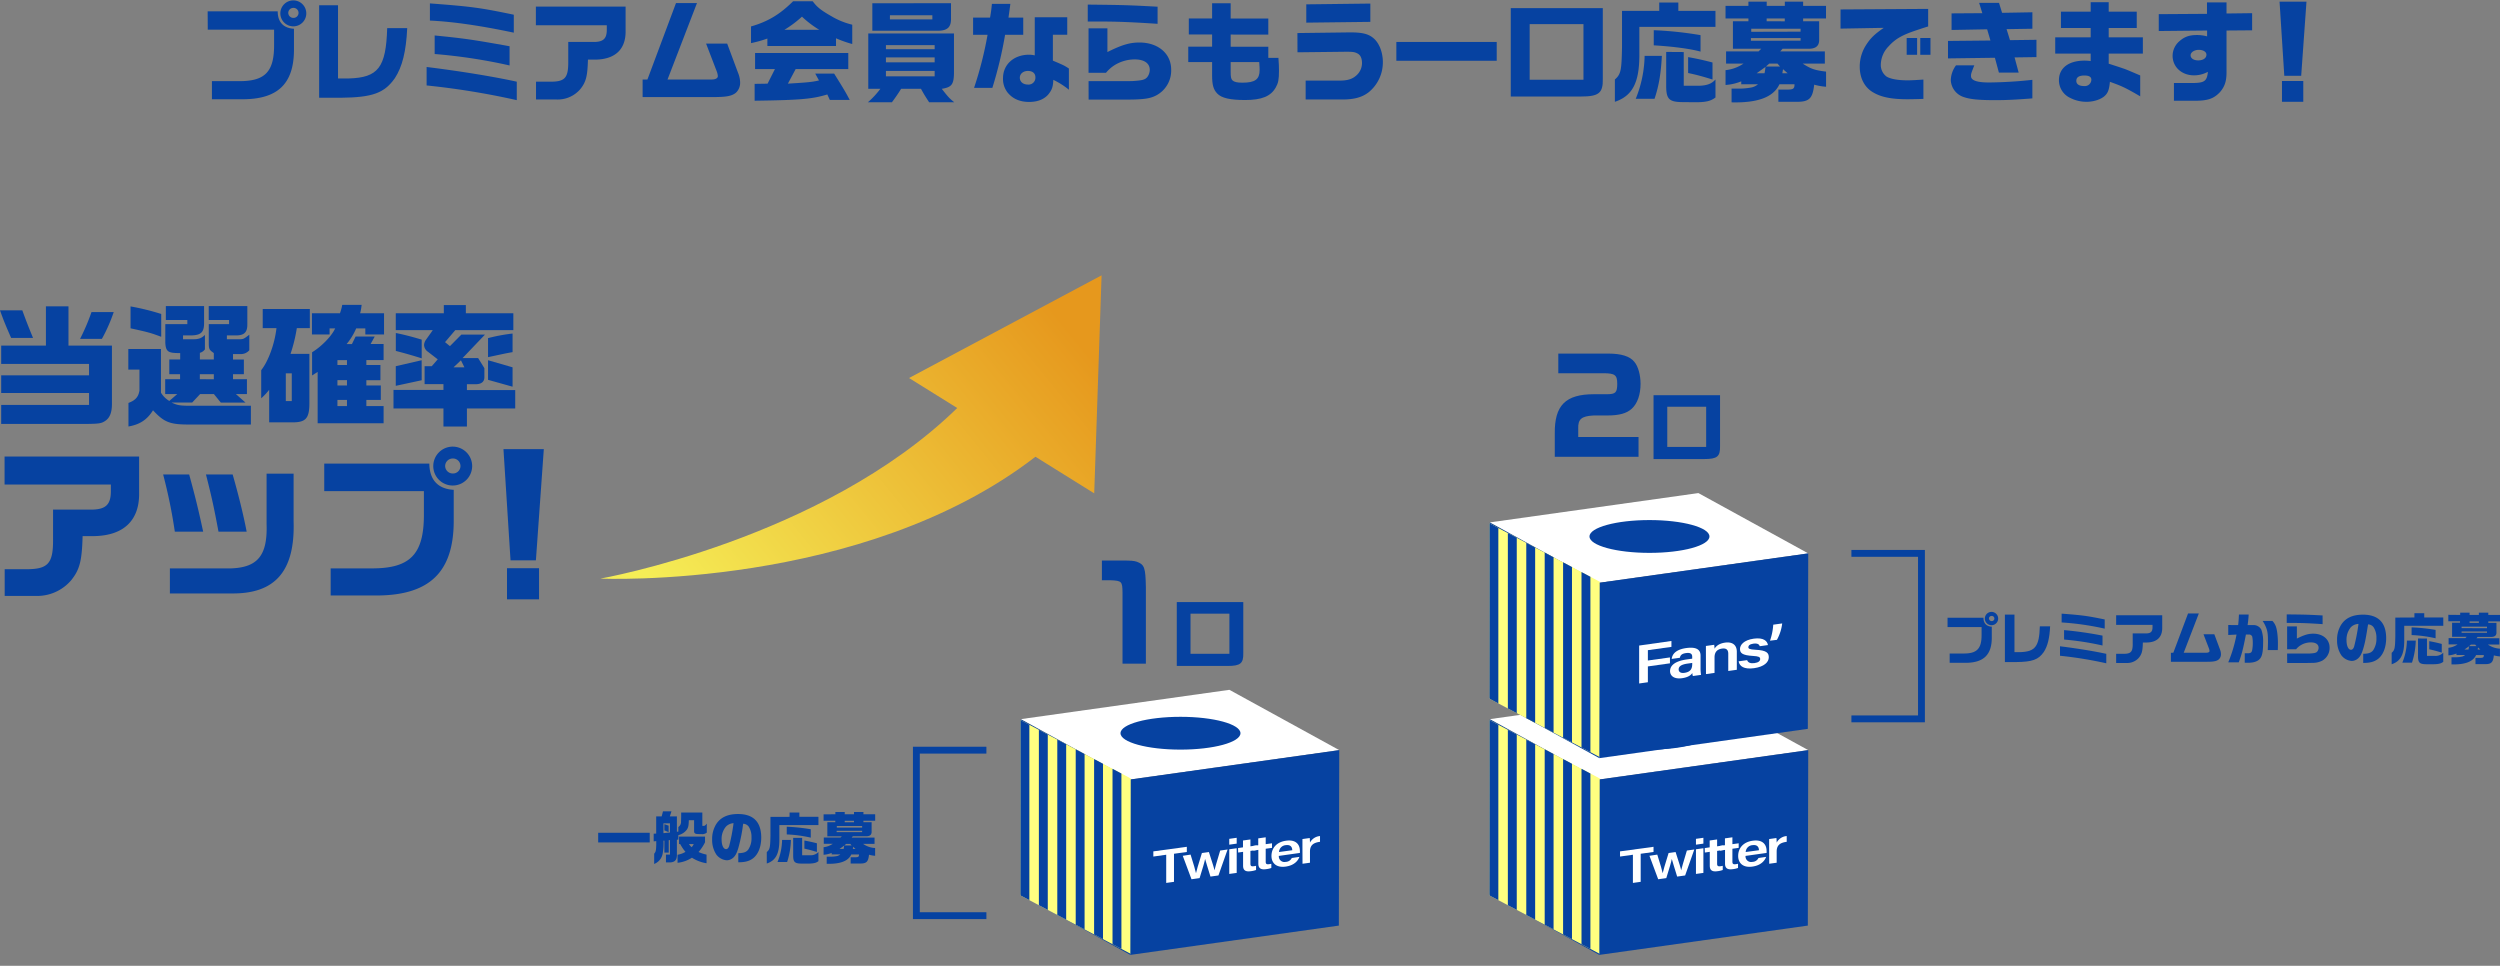 <svg xmlns="http://www.w3.org/2000/svg" xmlns:xlink="http://www.w3.org/1999/xlink" width="1092.79" height="422.17" viewBox="0 0 1092.79 422.17"><rect x="0" y="0" width="1092.79" height="422.17" fill="#808080" stroke="none"/><defs><style>.cls-1,.cls-7{fill:none;}.cls-2{fill:#0642a1;}.cls-3{fill:#fff;}.cls-4{fill:#ffff80;}.cls-5{clip-path:url(#clip-path);}.cls-6{clip-path:url(#clip-path-2);}.cls-7{stroke:#0642a1;stroke-miterlimit:10;stroke-width:3px;}.cls-8{fill:url(#名称未設定グラデーション_7);}.cls-9{clip-path:url(#clip-path-3);}</style><clipPath id="clip-path" transform="translate(-4 -1.44)"><polygon id="SVGID" class="cls-1" points="655.08 316.2 655.18 392.92 703.46 418.49 703.37 341.76 655.08 316.2"/></clipPath><clipPath id="clip-path-2" transform="translate(-4 -1.44)"><polygon id="SVGID-2" data-name="SVGID" class="cls-1" points="450.08 316.2 450.18 392.92 498.46 418.49 498.37 341.76 450.08 316.2"/></clipPath><linearGradient id="名称未設定グラデーション_7" x1="289.51" y1="1179.47" x2="85.71" y2="1233.42" gradientTransform="translate(-273.77 -802.63) rotate(-24.38)" gradientUnits="userSpaceOnUse"><stop offset="0" stop-color="#e6981d"/><stop offset="1" stop-color="#f5ed56"/></linearGradient><clipPath id="clip-path-3" transform="translate(-4 -1.44)"><polygon id="SVGID-3" data-name="SVGID" class="cls-1" points="655.08 230.2 655.18 306.92 703.46 332.49 703.37 255.76 655.08 230.2"/></clipPath></defs><g id="レイヤー_2" data-name="レイヤー 2"><g id="レイヤー_3" data-name="レイヤー 3"><path class="cls-2" d="M94.77,6.38h30.62c0,4.75,2.55,7.39,7.11,7.63v9.37c-.1,14.68-7.06,21.41-22.42,21.45H96.64V36.91h12.1c11.23,0,15.17-4.22,15.07-16.08V14.4h-29Zm43.11.67a5.67,5.67,0,1,1-11.33,0,5.67,5.67,0,0,1,11.33,0Zm-7.88,0a2.23,2.23,0,0,0,2.16,2.21,2.19,2.19,0,1,0,0-4.37A2.22,2.22,0,0,0,130,7.05Z" transform="translate(-4 -1.44)"/><path class="cls-2" d="M151.75,3.74v32h4.65c13-.38,16.32-4.8,16.85-22H182c-.48,10.22-2.16,16.89-5.38,21.84-4.61,6.57-9.79,8.45-23.67,8.59h-9.45V3.74Z" transform="translate(-4 -1.44)"/><path class="cls-2" d="M190.48,30.72c13.68,1.68,29,4.13,39.41,6.43v8.07a335.43,335.43,0,0,0-39.41-6.43Zm38.11-15c-14.83-3.13-26.64-4.81-36.67-5.29V2.93c18.43,1.39,21.89,1.87,36.67,4.94ZM194,16.94c13.49,1.35,16.61,1.83,32.74,4.71v8.4a236.28,236.28,0,0,0-32.74-5Z" transform="translate(-4 -1.44)"/><path class="cls-2" d="M238.24,4.32h39.22V14.88c.14,8-4.42,12.43-13,12.62H261c-.19,7.3-.86,9.8-3.31,12.87a13,13,0,0,1-10.46,4.56h-8.93V37.15h6.09c6.44.05,8-1.58,8-8.3V19.78h11.67c3.74-.15,5.13-1.54,5.18-5.19V12.48h-31Z" transform="translate(-4 -1.44)"/><path class="cls-2" d="M287,36.19,299.49,2.78h9.17L295.79,36.19h19.35c1.63,0,2.64-.57,2.64-1.49a7.27,7.27,0,0,0-.53-2.2l-4.61-12h9.22l4.75,12.77a11.44,11.44,0,0,1,.91,4.13A5.91,5.91,0,0,1,325.65,42c-1.82,1.44-4.18,1.87-9.84,1.87H284.9V36.19Z" transform="translate(-4 -1.44)"/><path class="cls-2" d="M359.25,2c2,2.69,3.74,4,8.35,6.63a32.15,32.15,0,0,0,8.93,3.6v8.45a52.37,52.37,0,0,1-7.1-2.5v3.36h-30V18.29a52.51,52.51,0,0,1-7.15,2V13c7.35-2.11,12.58-5.23,18.39-11Zm-25.39,36.1,5.66-.09,3.22-6.39h-8.69v-7H374.8v7h-23L348.4,38c8.69-.53,10.32-.67,13.59-1.39l-1.64-3h8.26c4,6.38,5.09,8.21,6.82,11.52h-8.69l-1.11-2.4c-6.62,2-11.66,2.45-31.77,2.74Zm28.27-23.62a44.57,44.57,0,0,1-7.58-5.76,48.78,48.78,0,0,1-7.69,5.76Z" transform="translate(-4 -1.44)"/><path class="cls-2" d="M421,16.08V32.74c0,5.56-.87,6.81-5.33,7.53,2.88,3.7,3.31,4.13,5.43,5.86H410.13c-1.92-2.93-2.5-3.94-3.55-5.86h-8.69c-1.35,2.16-1.92,3-4,5.86H383.39a37.55,37.55,0,0,0,5.43-5.86h-5.28V16.08Zm-1.3-13.25V9.31c.1,3.84-1.34,5.38-5.23,5.57H385.31v-12Zm-7.15,20.11V21.17H391.26v1.77Zm0,5.76V26.54H391.26V28.7Zm0,6.1V32.45H391.26V34.8Zm-1-24.87V8.11H393V9.93Z" transform="translate(-4 -1.44)"/><path class="cls-2" d="M436.77,9.12c.43-2.45.57-3.55.81-6h8.07c-.53,4-.58,4.27-.82,6h6.44v7.53h-7.93a177.28,177.28,0,0,1-5.56,23.19h-8a160.63,160.63,0,0,0,5.9-23.19h-6.33V9.12ZM456.31,9h14.2v7.63h-6.28V27.94c4.85,2.06,5.09,2.2,7,3.45v9.27a33.56,33.56,0,0,0-6.81-4.32c-.1,2.59-.44,3.93-1.54,5.52C461.11,44.54,458,46,453.86,46s-7.3-1.44-9.51-4.22a9.68,9.68,0,0,1-1.92-6.14c0-6,4.71-10.28,11.38-10.28a10.78,10.78,0,0,1,2.5.29Zm-6.53,26.4c0,1.78,1.44,3,3.5,3a3,3,0,0,0,3.31-3.17c0-1.73-1.2-2.78-3.26-2.78S449.78,33.7,449.78,35.42Z" transform="translate(-4 -1.44)"/><path class="cls-2" d="M510,11.85c-11.62-.76-17.81-1-25.3-1h-5.23V3.45c16.75.19,17.81.24,30.53.92ZM479.83,36.91h10.65c8.45,0,8.45,0,10-.14,3.08-.24,4.18-.63,5-1.63a5.3,5.3,0,0,0,1.1-3.17c0-2.88-2.45-4.56-6.58-4.56a16.81,16.81,0,0,0-9,2.64,15.59,15.59,0,0,0-3.55,3.21h-7.63V13.82h8.25V24.19c6.34-3.17,9.79-4.17,14-4.17,8.16,0,13.87,4.84,13.87,11.85a12.29,12.29,0,0,1-6.38,11.19c-2.11,1.15-4.27,1.63-8.4,1.82-2,.1-3.55.1-10.61.1h-10.7Z" transform="translate(-4 -1.44)"/><path class="cls-2" d="M523.41,21.84h10.42V16.51H523.65v-7h10.18V2.88h8.11V9.55H558.4v7H541.94v5.33H558.4v4.85h4.42c.19,2.64.24,3.89.24,5.61,0,3.8-.29,5.38-1.39,7.3-2.16,3.89-6.15,5.52-13.4,5.52-6.57,0-10.32-.86-12.19-2.83-1.68-1.73-2.25-3.79-2.25-8V28.56H523.41Zm18.53,6.72v3.89c0,2.73.14,3.45.81,4.13s2,1,4.32,1c5.57,0,7.54-1.44,7.54-5.61,0-.63-.05-1.78-.19-3.41Z" transform="translate(-4 -1.44)"/><path class="cls-2" d="M571.12,15.89l22.56-.29h.63c5,0,7.68.62,9.84,2.35,2.64,2.07,4.32,6.24,4.32,10.66a16.84,16.84,0,0,1-6.2,13.15c-2.87,2.21-6.33,3.17-11.47,3.17H574.72V36.67h14.83c3.37,0,5.43-.62,7.11-2.06A7.19,7.19,0,0,0,599.35,29c0-2-.63-3.45-1.87-4.13s-2.07-.81-4.85-.81h-.48l-21,.24ZM603,3v8l-28,.34v-8Z" transform="translate(-4 -1.44)"/><path class="cls-2" d="M614.37,19.78h43.87V28H614.37Z" transform="translate(-4 -1.44)"/><path class="cls-2" d="M664.38,5h40.23V35.86c.14,6.28-1.73,7.77-9.6,7.77H664.38Zm8.26,7V36.29h23.52V12Z" transform="translate(-4 -1.44)"/><path class="cls-2" d="M729.28,6.19V2.54h8.35V6.19h16.23v7H720.59V25.73c-.05,12-3.12,17.66-10.7,20.21V36.19c2.59-2.3,2.93-3.74,3.12-14.11V6.19Zm1.15,19.68c-.43,7.87-1.29,13-3.21,18.77H719a52.11,52.11,0,0,0,3.89-18.77ZM747.33,24c-4.27-1.2-12.05-2.25-20.45-2.74V14.64a159.45,159.45,0,0,1,20.45,2.16Zm-7.34.19V38.93h6.81c3.41-.14,5.38-.87,7.06-2.74v7.87c-2,1.49-3.89,2-8,2.07l-6-.05c-6.34,0-7.58-1.25-7.54-7.39V24.14Zm12.57,12c-4.22-1.29-6.67-2-10.65-2.83V26.4c4.46.81,6.72,1.34,10.65,2.35Z" transform="translate(-4 -1.44)"/><path class="cls-2" d="M768.26,4V2.16h8V4h7.92V2.16h8V4h10V9.5h-10v1.25h7v8.4c-.09,2.55-1.72,3.7-5,3.6h-11l-1,1.15h19.49v5.33h-9.7c3.56,2.31,5.33,2.93,10.23,3.51v6.62a26,26,0,0,1-5.19-.91c-.67,6-2.11,7.49-7.53,7.49h-8.12V40.61H785c2.88,0,3.41-.34,3.41-2.35h-6.58c-2.59,5.61-9.36,8.2-20.93,7.92v-6l2.69,0a29.75,29.75,0,0,0,6.1-.53,6.59,6.59,0,0,0,2.78-1.39h-7.34V37a22.05,22.05,0,0,1-6.87,1.58V32.11a17.12,17.12,0,0,0,7.87-2.88h-7.63V23.9h14.21l1.15-1.15H761.49v-12h6.77V9.5h-10V4Zm22.8,15.22V18.09h-21.7v1.16Zm0-3.94V14H769.5v1.34ZM775.31,33.46c.24-1.25.24-1.44.44-2.79l-3.89,2.79Zm6.77-2.93-1.1-1.3h-3.6l-1.49,1.3Zm2.07-19.78V9.5h-7.92v1.25Zm1.24,22.71-2-1.78-.15.86-.14.92Z" transform="translate(-4 -1.44)"/><path class="cls-2" d="M808.53,5.57l38.3-.24V13c-1.43.43-2.73.86-4,1.29-7.15,2.31-10.22,4-13.29,7.4a11.79,11.79,0,0,0-3.41,8,6.27,6.27,0,0,0,2.54,5.24c1.78,1.05,5,1.63,9.27,1.63,1.44,0,4-.15,6.81-.34v8.45c-2.88.1-5.42.15-7,.15-6.76,0-11.28-.87-14.78-2.89-3.89-2.16-6.05-6.28-6.05-11.37a17.4,17.4,0,0,1,2.88-9.6c1.87-2.88,3.6-4.56,7.63-7.35l-18.91.34Zm28.9,12.48H842v7.34h-4.56Zm10.41,0v7.34h-4.46V18.05Z" transform="translate(-4 -1.44)"/><path class="cls-2" d="M874.05,19.15l-1.44-4.9-15.55.29V7.29L870.5,7.2l-1.39-4.51h8.69l1.34,4.36,13.25-.24V14l-11.28.19,1.48,4.8,11.58-.15V26.4l-9.56.14,1.78,6.63h-8.64L876,26.69l-20.5.28V19.34ZM867,30c-1.4,3.55-1.44,3.7-1.44,4.7,0,1.88,2.54,2.79,7.82,2.79a187.25,187.25,0,0,0,19-1.15v8.11c-7.54.58-11.37.77-16.41.77-7.06,0-10.9-.39-13.73-1.4a8.16,8.16,0,0,1-5.52-7.34A11.45,11.45,0,0,1,859,30Z" transform="translate(-4 -1.44)"/><path class="cls-2" d="M902.37,17.76h15.5V13.68h-13V6.53h13V2.4h7.88V6.53H938v7.15H925.75v4.08h14.93v7.1H925.75v4.42c4.94,1.58,5.85,1.92,7,2.3,1.39.53,1.92.77,6.77,2.84v9.12c-6.72-3.89-7.92-4.42-13.25-6.34-.29,3.17-.77,4.66-2,5.91-1.59,1.68-4.9,2.83-8.21,2.83a15.69,15.69,0,0,1-7.3-1.78A8.48,8.48,0,0,1,904,36.48c0-5.33,4.23-8.54,11.24-8.54a20.91,20.91,0,0,1,2.63.19V24.86h-15.5Zm9.22,19c0,1.49,1.2,2.3,3.5,2.3a2.83,2.83,0,0,0,3.07-2.78c0-1.25-1-1.83-3.07-1.83C912.74,34.46,911.59,35.23,911.59,36.77Z" transform="translate(-4 -1.44)"/><path class="cls-2" d="M947.63,7.63l21.08-.14v-5h8.54V7.34l11.19-.14v7.49l-11.19.09V33c0,3.84-.72,6.24-2.88,8.73-2.88,3-5.47,3.8-11.66,3.75h-8.45V37.73H962c5.61,0,6.72-.77,7.1-4.9A12.47,12.47,0,0,1,963,34.37c-5.33,0-9.32-3.65-9.32-8.55a8.47,8.47,0,0,1,3.22-6.57c2.06-1.78,4.18-2.5,7.49-2.5a17.57,17.57,0,0,1,4.37.58V14.78L947.63,15Zm13.92,18c0,1.3,1.35,2.21,3.32,2.21,2.16,0,3.6-1,3.6-2.5,0-1.24-1.39-2.11-3.36-2.11S961.55,24.34,961.55,25.58Z" transform="translate(-4 -1.44)"/><path class="cls-2" d="M1012.2,2.16l-2.31,32.4h-7.39l-2.07-32.4Zm-1.4,34.7v9.08h-9.31V36.86Z" transform="translate(-4 -1.44)"/><path class="cls-2" d="M855.3,271.45H871c0,2.44,1.3,3.79,3.64,3.92v4.8c0,7.54-3.62,11-11.51,11h-6.9v-4.07h6.21c5.77,0,7.79-2.17,7.74-8.25v-3.31H855.3Zm22.13.34a2.91,2.91,0,1,1-2.86-2.88A2.91,2.91,0,0,1,877.43,271.79Zm-4,0a1.15,1.15,0,0,0,1.11,1.14,1.13,1.13,0,1,0,0-2.25A1.14,1.14,0,0,0,873.39,271.79Z" transform="translate(-4 -1.44)"/><path class="cls-2" d="M884.56,270.09V286.5H887c6.65-.19,8.38-2.46,8.65-11.28h4.49c-.25,5.25-1.11,8.67-2.76,11.21-2.37,3.38-5,4.34-12.15,4.41h-4.86V270.09Z" transform="translate(-4 -1.44)"/><path class="cls-2" d="M904.46,283.94c7,.86,14.85,2.12,20.23,3.3v4.14a173.15,173.15,0,0,0-20.23-3.3ZM924,276.23a120,120,0,0,0-18.83-2.71v-3.85c9.47.72,11.24,1,18.83,2.54Zm-17.77.64a165,165,0,0,1,16.81,2.41v4.32A121.51,121.51,0,0,0,906.25,281Z" transform="translate(-4 -1.44)"/><path class="cls-2" d="M929,270.39h20.14v5.42c.07,4.09-2.27,6.38-6.68,6.48h-1.78c-.1,3.75-.44,5-1.7,6.61a6.71,6.71,0,0,1-5.37,2.34H929v-4h3.13c3.3,0,4.11-.81,4.11-4.26v-4.66h6c1.92-.07,2.64-.78,2.66-2.66v-1.08H929Z" transform="translate(-4 -1.44)"/><path class="cls-2" d="M954,286.75l6.43-17.15h4.71l-6.6,17.15h9.93c.83,0,1.35-.29,1.35-.76a3.91,3.91,0,0,0-.27-1.14l-2.37-6.16h4.74l2.44,6.56a5.89,5.89,0,0,1,.46,2.12,3,3,0,0,1-1,2.34c-.93.74-2.14,1-5.05,1H952.94v-3.92Z" transform="translate(-4 -1.44)"/><path class="cls-2" d="M982.32,274.68c.18-1.36.25-2.32.35-4.61h4.26a45.57,45.57,0,0,1-.47,4.61h2.32a3.83,3.83,0,0,1,3.72,2.07,15.36,15.36,0,0,1,.74,5.59c0,3.11-.25,5-.84,6.21q-1.21,2.59-5.76,2.59c-.35,0-.84,0-1.43,0V287c.44,0,1.13,0,1.23,0,1.3,0,1.77-.3,2-1.26a17.42,17.42,0,0,0,.29-3.28,14.55,14.55,0,0,0-.24-2.73,1.49,1.49,0,0,0-1.43-.94h-1.33c-1.23,6.36-1.87,8.8-3.13,12.17H978a59.87,59.87,0,0,0,3.62-12.14L978,279v-4.36Zm15-1.83c1.33,1.51,1.77,2.66,2.14,5.45a35,35,0,0,1,.25,4.63c0,.62,0,1.28-.05,2.66h-4.39c.07-1.7.1-2.54.1-3.52,0-3.25-.17-4.63-.76-6.16a14.51,14.51,0,0,0-1.58-3.06Z" transform="translate(-4 -1.44)"/><path class="cls-2" d="M1019.25,274.26c-6-.4-9.15-.52-13-.52h-2.69V270c8.6.09,9.14.12,15.68.46Zm-15.51,12.86h5.47c4.34,0,4.34,0,5.16-.07,1.57-.13,2.14-.32,2.56-.84a2.72,2.72,0,0,0,.57-1.63c0-1.48-1.26-2.34-3.38-2.34a8.56,8.56,0,0,0-4.63,1.36,7.75,7.75,0,0,0-1.83,1.65h-3.92v-10H1008v5.32c3.26-1.63,5-2.14,7.17-2.14,4.19,0,7.13,2.49,7.13,6.08a6.32,6.32,0,0,1-3.28,5.75,9.26,9.26,0,0,1-4.31.93c-1,.05-1.83.05-5.45.05h-5.5Z" transform="translate(-4 -1.44)"/><path class="cls-2" d="M1037,287.24c2.36-.07,3.45-.44,4.34-1.55a8.88,8.88,0,0,0,1.43-5.32,8.37,8.37,0,0,0-1.19-4.68,3,3,0,0,0-2.46-1.31c-1,6.14-1.28,7.81-2.07,10.47-.67,2.25-1.31,3.5-2.22,4.32a4.32,4.32,0,0,1-2.81,1.18,6.26,6.26,0,0,1-4.58-2.47,11.48,11.48,0,0,1-1.87-6.67,12.33,12.33,0,0,1,1.65-6.46c1.87-3.1,5.07-4.63,9.66-4.63,6.72,0,10.15,3.47,10.15,10.3,0,3.89-1.26,7.17-3.4,8.92-1.6,1.31-3.55,1.87-6.41,1.87H1037Zm-5.5-11.5a8.4,8.4,0,0,0-1.8,5.57c0,2.46.79,4.16,1.95,4.16.59,0,1.06-.47,1.36-1.36a80.1,80.1,0,0,0,1.92-9.95A5,5,0,0,0,1031.47,275.74Z" transform="translate(-4 -1.44)"/><path class="cls-2" d="M1059.38,271.35v-1.87h4.29v1.87H1072V275h-17.07v6.43c0,6.14-1.6,9.07-5.5,10.37v-5c1.33-1.18,1.5-1.92,1.6-7.24v-8.16Zm.59,10.1a34.17,34.17,0,0,1-1.65,9.64h-4.22a26.57,26.57,0,0,0,2-9.64Zm8.67-1a56.44,56.44,0,0,0-10.49-1.41v-3.37a80.56,80.56,0,0,1,10.49,1.11Zm-3.77.1v7.59h3.5a4.58,4.58,0,0,0,3.62-1.41v4c-1,.77-2,1-4.11,1.06l-3.06,0c-3.25,0-3.89-.64-3.87-3.8v-7.46Zm6.46,6.16c-2.17-.67-3.43-1-5.47-1.46v-3.55c2.29.42,3.45.69,5.47,1.21Z" transform="translate(-4 -1.44)"/><path class="cls-2" d="M1079.39,270.24v-1h4.1v1h4.06v-1h4.12v1h5.12v2.81h-5.12v.64h3.57V278c0,1.31-.89,1.9-2.59,1.85H1087l-.49.59h10v2.74h-5a9.93,9.93,0,0,0,5.25,1.8v3.4a13.66,13.66,0,0,1-2.66-.47c-.34,3.1-1.08,3.84-3.87,3.84h-4.16V289h1.9c1.47,0,1.75-.17,1.75-1.21h-3.38c-1.33,2.88-4.81,4.22-10.75,4.07v-3.11l1.38,0a15.12,15.12,0,0,0,3.13-.27,3.42,3.42,0,0,0,1.43-.72h-3.77v-.66a11.36,11.36,0,0,1-3.52.81v-3.3a8.94,8.94,0,0,0,4-1.48h-3.92v-2.74h7.3l.59-.59h-6.36v-6.16h3.47v-.64h-5.12v-2.81Zm11.71,7.81v-.59H1080v.59Zm0-2v-.69H1080V276Zm-8.08,9.32c.12-.64.12-.74.22-1.43l-2,1.43Zm3.47-1.51-.56-.66h-1.85l-.77.66Zm1.06-10.15v-.64h-4.06v.64Zm.64,11.66-1-.92-.08.45-.07.47Z" transform="translate(-4 -1.44)"/><path class="cls-2" d="M265.47,365.46H288v4.22H265.47Z" transform="translate(-4 -1.44)"/><path class="cls-2" d="M289.73,365.86l1.1-.05v-7.52h2.4l.56-2.19h3.72l-.71,2.19h3.08V365l.64-.05v-2a2.73,2.73,0,0,0,1.18-2.27c0-.32,0-.35.05-2.07v-2H311v5.84h.62c.42,0,.79-.29,1.33-1v3.92a3.08,3.08,0,0,1-2.42.67h-.83c-1.78,0-2.27-.25-2.3-1.26v-4.83H305.1c-.07,2.51-.24,3.2-.93,4.21a6.42,6.42,0,0,1-3.65,2.32v1.95l-.64.1v6.4c.07,2.3-.79,3.33-2.83,3.48H295.1V375h1.75v-6.36l-.54.08v5.4h-1.9v-5.2l-.4,0a23.66,23.66,0,0,1-.42,6,6,6,0,0,1-3.64,4.17v-4.49c.71-.76.86-1.48.91-4.19v-1.3l-1.13.1Zm7.12-.52v-4H294v4.29Zm-.59-3v2.83l-1.85-.76v-2.71Zm3.91,12.72a9.34,9.34,0,0,0,3.45-1.26,19.36,19.36,0,0,1-2.29-3.4h-.51v-3.28h11.36v2.49a18.72,18.72,0,0,1-2.84,4.26,17.76,17.76,0,0,0,3.5,1.14v3.77a16.44,16.44,0,0,1-6.38-2.42,14.28,14.28,0,0,1-6.29,2.22Zm5-4.66a6.24,6.24,0,0,0,1.14,1.35,4.23,4.23,0,0,0,.93-1.35Z" transform="translate(-4 -1.44)"/><path class="cls-2" d="M326.72,374.39c2.37-.08,3.45-.45,4.34-1.56a8.81,8.81,0,0,0,1.43-5.32,8.46,8.46,0,0,0-1.18-4.68,3.08,3.08,0,0,0-2.47-1.31A71,71,0,0,1,326.77,372c-.66,2.24-1.3,3.5-2.22,4.31a4.29,4.29,0,0,1-2.8,1.18,6.28,6.28,0,0,1-4.59-2.46,11.52,11.52,0,0,1-1.87-6.68,12.33,12.33,0,0,1,1.65-6.46c1.87-3.1,5.08-4.63,9.66-4.63,6.73,0,10.15,3.47,10.15,10.3,0,3.89-1.25,7.17-3.4,8.92-1.6,1.31-3.55,1.87-6.41,1.87h-.22Zm-5.49-11.51a8.34,8.34,0,0,0-1.8,5.57c0,2.46.79,4.16,1.95,4.16.59,0,1.05-.47,1.35-1.35a80.72,80.72,0,0,0,1.92-10A5,5,0,0,0,321.23,362.88Z" transform="translate(-4 -1.44)"/><path class="cls-2" d="M349.13,358.49v-1.87h4.29v1.87h8.33v3.6H344.67v6.43c0,6.14-1.6,9.07-5.5,10.38v-5c1.33-1.18,1.51-1.92,1.61-7.24v-8.16Zm.59,10.1a33.82,33.82,0,0,1-1.65,9.64h-4.21a26.52,26.52,0,0,0,2-9.64Zm8.68-1a56.7,56.7,0,0,0-10.5-1.41v-3.37a82.53,82.53,0,0,1,10.5,1.11Zm-3.77.1v7.59h3.49a4.6,4.6,0,0,0,3.63-1.41v4c-1,.77-2,1-4.12,1.06l-3.05,0c-3.26,0-3.9-.64-3.87-3.8v-7.46Zm6.45,6.16c-2.17-.67-3.42-1-5.47-1.46v-3.54c2.29.42,3.45.69,5.47,1.2Z" transform="translate(-4 -1.44)"/><path class="cls-2" d="M369.15,357.38v-1h4.09v1h4.06v-1h4.12v1h5.13v2.81h-5.13v.64H385v4.31c-.05,1.31-.88,1.9-2.58,1.85h-5.65l-.49.59h10v2.74h-5a9.87,9.87,0,0,0,5.25,1.8v3.4a13,13,0,0,1-2.67-.47c-.34,3.11-1.08,3.85-3.87,3.85h-4.16v-2.74h1.9c1.48,0,1.75-.17,1.75-1.21h-3.38c-1.33,2.89-4.8,4.22-10.74,4.07v-3.11l1.38,0a15.26,15.26,0,0,0,3.13-.27,3.54,3.54,0,0,0,1.43-.72h-3.77v-.66a11.22,11.22,0,0,1-3.53.81v-3.3a8.83,8.83,0,0,0,4-1.48h-3.91v-2.74h7.29L372,367h-6.36v-6.16h3.48v-.64H364v-2.81Zm11.7,7.81v-.59H369.71v.59Zm0-2v-.69H369.79v.69Zm-8.08,9.32c.12-.64.12-.74.22-1.43l-2,1.43Zm3.48-1.5-.57-.67h-1.85l-.76.67Zm1.05-10.16v-.64h-4.06v.64Zm.64,11.66-1-.91-.07.44-.08.47Z" transform="translate(-4 -1.44)"/><polygon class="cls-2" points="699.09 417.4 651.07 391.04 651.25 314.34 699.27 340.7 699.09 417.4"/><polygon class="cls-3" points="742.39 301.53 651.25 314.34 699.27 340.7 790.41 327.89 742.39 301.53"/><ellipse class="cls-2" cx="721.01" cy="320.5" rx="26.22" ry="7.17"/><polygon class="cls-4" points="651.08 314.76 651.18 391.48 699.46 417.05 699.36 340.33 651.08 314.76"/><g class="cls-5"><polygon class="cls-2" points="691.3 421.14 695.19 422.17 695.19 324.02 691.3 322.99 691.3 421.14"/><polygon class="cls-2" points="683.25 417.42 687.14 418.44 687.14 320.29 683.25 319.27 683.25 417.42"/><polygon class="cls-2" points="675.21 413.69 679.09 414.72 679.09 316.57 675.21 315.54 675.21 413.69"/><polygon class="cls-2" points="667.16 409.97 671.04 410.99 671.04 312.84 667.16 311.82 667.16 409.97"/><polygon class="cls-2" points="659.11 406.24 663 407.27 663 309.12 659.11 308.09 659.11 406.24"/><polygon class="cls-2" points="651.06 402.52 654.95 403.55 654.95 305.4 651.06 304.37 651.06 402.52"/></g><polygon id="SVGID-4" data-name="SVGID" class="cls-2" points="790.41 327.89 790.23 404.59 699.09 417.4 699.27 340.7 790.41 327.89"/><polygon class="cls-2" points="494.09 417.4 446.07 391.04 446.25 314.34 494.27 340.7 494.09 417.4"/><polygon class="cls-3" points="537.39 301.53 446.25 314.34 494.27 340.7 585.41 327.89 537.39 301.53"/><ellipse class="cls-2" cx="516.01" cy="320.5" rx="26.22" ry="7.17"/><polygon class="cls-4" points="446.08 314.76 446.18 391.48 494.46 417.05 494.36 340.33 446.08 314.76"/><g class="cls-6"><polygon class="cls-2" points="486.3 421.14 490.19 422.17 490.19 324.02 486.3 322.99 486.3 421.14"/><polygon class="cls-2" points="478.25 417.42 482.14 418.44 482.14 320.29 478.25 319.27 478.25 417.42"/><polygon class="cls-2" points="470.21 413.69 474.09 414.72 474.09 316.57 470.21 315.54 470.21 413.69"/><polygon class="cls-2" points="462.16 409.97 466.04 410.99 466.04 312.84 462.16 311.82 462.16 409.97"/><polygon class="cls-2" points="454.11 406.24 458 407.27 458 309.12 454.11 308.09 454.11 406.24"/><polygon class="cls-2" points="446.06 402.52 449.95 403.55 449.95 305.4 446.06 304.37 446.06 402.52"/></g><polygon id="SVGID-5" data-name="SVGID" class="cls-2" points="585.41 327.89 585.23 404.59 494.09 417.4 494.27 340.7 585.41 327.89"/><path class="cls-2" d="M493.84,246.45c4.72,0,5.82.11,7.14.55,3.3,1.26,3.73,2.58,3.9,11v33.55H494.67V260.4c-.06-4.84-.34-5.11-5.33-5.33h-3.68v-8.62Z" transform="translate(-4 -1.44)"/><path class="cls-2" d="M518.39,264.62h29.07v22.3c.1,4.54-1.25,5.62-6.94,5.62H518.39Zm6,5.06v17.55h17V269.68Z" transform="translate(-4 -1.44)"/><path class="cls-2" d="M685.16,156H707c5.65,0,9.39,1.15,11.37,3.57,1.7,2,2.74,5.76,2.74,9.66,0,4.67-1.37,8.62-3.79,10.82-2.25,2.09-5.49,3-10.82,3h-5.87c-5.38.28-6.92,1.6-6.76,5.83v3.57h26.36v8.67H683.62V191c-.16-12.35,4.67-17.24,17.14-17.24h5.6c3.84,0,4.56-.72,4.56-4.56s-1-4.61-6.1-4.61H685.16Z" transform="translate(-4 -1.44)"/><path class="cls-2" d="M726.79,174.18h29.07v22.3c.1,4.54-1.25,5.62-6.94,5.62H726.79Zm6,5.06v17.55h17V179.24Z" transform="translate(-4 -1.44)"/><polyline class="cls-7" points="809.28 241.89 839.9 241.89 839.9 314.23 809.28 314.23"/><polyline class="cls-7" points="431.17 327.91 400.56 327.91 400.56 400.25 431.17 400.25"/><path class="cls-8" d="M443.44,144.24l-42.07,22.44,21.05,13.11c-59,57.54-156,74.57-156,74.57s114.6,5.13,190.19-53.27l25.69,16,1.61-47.65,1.61-47.65Z" transform="translate(-4 -1.44)"/><path class="cls-2" d="M13.75,137.09c1.68,4.64,2.61,7,4.69,12.06H8.87c-2.49-5.68-3.3-7.65-4.87-12.06ZM4.52,178.44h38.4v-5.22H4.52v-7.71h38.4v-5H4.52v-8H24.07V135.35h9.86v17.17h19V178c0,3.71-.92,6-2.78,7.31s-2.9,1.39-9.63,1.45h-36Zm49.19-40.6a70.08,70.08,0,0,1-5.17,11.72H39A90.24,90.24,0,0,0,44,137.84Z" transform="translate(-4 -1.44)"/><path class="cls-2" d="M74.36,154v19.08A10.46,10.46,0,0,0,78,176.7l3.48-3H76.21v-6.5h6.5V165H78v-6.44h4.76v-2.79c-5.28.06-6.27-.58-6.5-4.46v-8.18h9.63v-1.8h-9.4v-6.09H93.21v7.14c.05,4.29-1.28,5.62-5.86,5.68H84v1.68h4.35c2.5,0,3.77-.46,5.22-1.91v6.32a3.9,3.9,0,0,1-2.2,1.51v2.9h6.09v-2.79c-2-1.39-2.2-1.74-2.2-4.46v-8.18h8.87v-1.8H95.24v-6.09h16.87v8.12c0,3.42-1.45,4.76-5.22,4.7h-3.71v1.68h5.63c1.56-.06,1.74-.11,4.17-2v6.79a4.8,4.8,0,0,1-3.82,1.68h-3.31v2.38h4.75V165h-4.75v2.2h6.09v6.5h-4.82l4.18,3.71H100.51l-3-3.71H91.47L88,177.4h-9c2.32,1.1,3.43,1.33,6.67,1.39h28V187H87.81c-9.45.11-11.89-.81-16.93-6.21-2.56,4.12-5.75,6.21-10.73,7.08V177.57c3.07-1.16,4.35-2.61,4.81-5.45V163H60.09v-9Zm.11-5.34c-4.46-1.68-5.57-2-13.4-3.71v-9.57a104.67,104.67,0,0,1,13.4,3.3Zm23,18.56V165H91.35v2.2Z" transform="translate(-4 -1.44)"/><path class="cls-2" d="M118.84,144.86v-8.35h20.59v8.35h-5.68A68.46,68.46,0,0,1,131,156.11h8.24V178c-.06,6.43-1.68,8.12-7.66,8.06h-9.92V171.83a26.62,26.62,0,0,1-3.48,3.71V163.25c3.14-3.95,5.92-11.6,6.67-18.39Zm12.7,31.9V164.64h-2.61v12.12Zm21.06-38.4a21.36,21.36,0,0,0,1-3.65h8.47a24.43,24.43,0,0,1-.64,3.65h10.44v9.28h-8.18V145h-4a27.83,27.83,0,0,1-4.18,6.84h2.32l1.62-3.31h8.36L166,151.82h5.68v7h-7.54V161h6.15v6.62h-6.15v2.32h6.32v6.32h-6.32v2.67h7.54v7.54H142.85V164l-2.43,1.57V155.42c4.12-2.5,8.58-7.08,10.09-10.44h-2.44v2.66h-7.71v-9.28ZM155.67,161v-2.14H151.5V161Zm0,8.94V167.6H151.5v2.32Zm0,9v-2.67H151.5v2.67Z" transform="translate(-4 -1.44)"/><path class="cls-2" d="M197.84,171.89v-2.55H189.6v-7.83h3.13l2.61-3-4.29-3.31a3.76,3.76,0,0,1-1.68-2.9,4.18,4.18,0,0,1,.81-2.32l3-4.23H177v-7.37h21v-3.59h9.63v3.59h20.76v7.37H203L198.53,151l2.15,1.74,5-5.05H216l-9.8,10.27H213l2.73,4.41v3.88c.06,2-1.28,3.14-3.83,3.14H208.1v2.55h21.11V180H208.1v7.89H197.84V180H176v-8.12Zm-9.51-13.81c-3.77-1.21-8.3-2.49-11.31-3.24V147c3.71.75,6.84,1.56,11.31,2.9Zm0,9.57L177,170.09v-8.58l11.31-2.61ZM207,162l-1.51-3.07L202.25,162Zm10.33-12.76a75.43,75.43,0,0,1,10.72-2v8.12c-3.24.58-3.42.64-10.72,2.2Zm10.72,21.23-10.72-3V158.9L228.05,162Z" transform="translate(-4 -1.44)"/><path class="cls-2" d="M6,201H64.81v15.84c.21,12-6.63,18.65-19.52,18.94H40.11c-.29,10.95-1.3,14.69-5,19.3a19.56,19.56,0,0,1-15.7,6.84H6.05V250.25h9.14c9.65.08,12-2.37,12-12.45V224.19h17.5c5.61-.22,7.7-2.31,7.77-7.78v-3.17H6Z" transform="translate(-4 -1.44)"/><path class="cls-2" d="M86.69,208.85c2.74,10,4.1,15.63,6.12,25H80.42a224.06,224.06,0,0,0-5.11-25Zm45.65-.36v20.88c.65,21.75-8.06,31.76-27.29,31.47H78.26V249.89h26.79c11.67-.43,15.91-5.76,15.48-19.29V208.49Zm-26.64.36c2.59,9,4.82,18.15,6.12,25H99.51c-2-10.73-3-15.27-5.48-25Z" transform="translate(-4 -1.44)"/><path class="cls-2" d="M145.73,204.1h45.94c.07,7.13,3.82,11.09,10.66,11.45v14c-.15,22-10.59,32.11-33.63,32.19H148.54V249.89h18.14c16.85,0,22.76-6.33,22.61-24.12v-9.65H145.73Zm64.66,1a8.5,8.5,0,1,1-8.35-8.43A8.51,8.51,0,0,1,210.39,205.11Zm-11.81,0a3.33,3.33,0,0,0,3.24,3.31,3.28,3.28,0,1,0,0-6.55A3.32,3.32,0,0,0,198.58,205.11Z" transform="translate(-4 -1.44)"/><path class="cls-2" d="M241.71,197.76l-3.46,48.61H227.16l-3.09-48.61Zm-2.09,52.06v13.61h-14V249.82Z" transform="translate(-4 -1.44)"/><polygon class="cls-2" points="699.09 331.4 651.07 305.04 651.25 228.34 699.27 254.7 699.09 331.4"/><polygon class="cls-3" points="742.39 215.53 651.25 228.34 699.27 254.7 790.41 241.89 742.39 215.53"/><ellipse class="cls-2" cx="721.01" cy="234.5" rx="26.22" ry="7.17"/><polygon class="cls-4" points="651.08 228.76 651.18 305.48 699.46 331.05 699.36 254.33 651.08 228.76"/><g class="cls-9"><polygon class="cls-2" points="691.3 335.14 695.19 336.17 695.19 238.02 691.3 236.99 691.3 335.14"/><polygon class="cls-2" points="683.25 331.42 687.14 332.44 687.14 234.29 683.25 233.27 683.25 331.42"/><polygon class="cls-2" points="675.21 327.69 679.09 328.72 679.09 230.57 675.21 229.54 675.21 327.69"/><polygon class="cls-2" points="667.16 323.97 671.04 324.99 671.04 226.84 667.16 225.82 667.16 323.97"/><polygon class="cls-2" points="659.11 320.24 663 321.27 663 223.12 659.11 222.09 659.11 320.24"/><polygon class="cls-2" points="651.06 316.52 654.95 317.55 654.95 219.4 651.06 218.37 651.06 316.52"/></g><polygon id="SVGID-6" data-name="SVGID" class="cls-2" points="790.41 241.89 790.23 318.59 699.09 331.4 699.27 254.7 790.41 241.89"/><path class="cls-3" d="M720.5,283.62l14.11-2v2.58l-10.3,1.44v4.52l9.65-1.35v2.58l-9.65,1.35v6.92l-3.81.54Z" transform="translate(-4 -1.44)"/><path class="cls-3" d="M747.34,293.44a19.09,19.09,0,0,0,.21,3l-3.57.5a4.29,4.29,0,0,1-.23-1.31c-.55.81-1.66,1.86-4.48,2.26-3.7.52-5.26-1.2-5.26-3.1,0-2.79,2.78-4.47,7.33-5.1l2.35-.33v-.86c0-.95-.41-1.91-2.7-1.59-2.06.29-2.47,1.1-2.7,2.05l-3.56.5c.22-2.06,1.79-4.12,6.4-4.75,4-.54,6.21.42,6.21,3.31Zm-3.64-2.22-2,.28c-2.74.38-3.93,1.2-3.93,2.57,0,1,.82,1.72,2.48,1.49,3.06-.43,3.45-2.16,3.45-4Z" transform="translate(-4 -1.44)"/><path class="cls-3" d="M749.68,286.9c0-1,0-2.18,0-3.1l3.63-.51a13,13,0,0,1,.14,1.71c.55-.95,1.81-2.27,4.61-2.66,3-.43,5.13.87,5.13,4v7.87l-3.74.53v-7.54c0-1.54-.69-2.54-2.73-2.25-2.19.31-3.27,1.59-3.27,3.87v6.76l-3.74.52Z" transform="translate(-4 -1.44)"/><path class="cls-3" d="M767.7,290c.36,1.06,1.44,1.54,3.21,1.29s2.49-.91,2.49-1.79-.68-1.2-3.14-1.34c-4.82-.27-5.68-1.34-5.68-3.05s1.61-3.88,6-4.5,6,1.13,6.21,2.8l-3.57.5c-.16-.55-.67-1.42-2.8-1.12-1.67.23-2.19.91-2.19,1.55s.53,1,3.15,1.12c5,.24,5.79,1.48,5.79,3.3,0,2.08-2,4.13-6.43,4.75s-6.4-.85-6.76-3Z" transform="translate(-4 -1.44)"/><path class="cls-3" d="M777.7,281.5a26.39,26.39,0,0,0,1.41-7l3.92-.55a19.71,19.71,0,0,1-2.3,7.17Z" transform="translate(-4 -1.44)"/><path class="cls-3" d="M513.77,375.06l-5.63.79v-2.26l14.64-2v2.26l-5.61.78v12.27l-3.4.48Z" transform="translate(-4 -1.44)"/><path class="cls-3" d="M524.42,375c1.37,4.39,2.13,6.89,2.37,8.12h0c.27-1.17.84-3.28,2.58-8.81l3.06-.43c1.72,5.34,2.23,6.9,2.43,8h0c.29-1.17.75-2.85,2.5-8.66l3.24-.45-4,11.35-3.49.49c-1.18-3.87-2-6.41-2.34-7.7h0c-.23,1.33-1.11,4.18-2.41,8.37l-3.54.5L521,375.52Z" transform="translate(-4 -1.44)"/><path class="cls-3" d="M541.33,368.11l3.25-.46v2.55l-3.25.46Zm0,4.56,3.25-.45V383l-3.25.45Z" transform="translate(-4 -1.44)"/><path class="cls-3" d="M545.17,372.14l2.16-.31v-3l3.25-.45v3l2.75-.39v2l-2.75.39V379c0,.9.32,1.24,1.46,1.08a6.63,6.63,0,0,0,1-.18v1.83a9.92,9.92,0,0,1-2.34.53c-2.45.35-3.33-.57-3.33-2.42v-6.05l-2.16.31Z" transform="translate(-4 -1.44)"/><path class="cls-3" d="M551.84,371.2l2.16-.3v-3l3.26-.46v3l2.75-.38v2l-2.75.38v5.66c0,.9.31,1.25,1.46,1.09a8.52,8.52,0,0,0,1-.19v1.84a10.15,10.15,0,0,1-2.34.53c-2.45.34-3.34-.57-3.34-2.43v-6l-2.16.3Z" transform="translate(-4 -1.44)"/><path class="cls-3" d="M563,375.57a2.45,2.45,0,0,0,3,2.61,3,3,0,0,0,2.66-1.7L572,376c-.5,1.41-2,3.68-6,4.24-4.36.62-6.22-1.81-6.22-4.63,0-3.33,2.12-6.09,6.36-6.68,4.53-.63,6.06,1.87,6.06,4.43a5.2,5.2,0,0,1,0,.91Zm5.86-2.48c0-1.43-.81-2.5-2.79-2.22a3.18,3.18,0,0,0-3,3Z" transform="translate(-4 -1.44)"/><path class="cls-3" d="M573.32,371.12c0-1.22,0-2.13,0-2.92l3.2-.45c0,.25.09,1.24.09,2a5.43,5.43,0,0,1,4.39-2.86v2.52c-2.73.36-4.39,1.37-4.39,4.25v4.89l-3.26.45Z" transform="translate(-4 -1.44)"/><path class="cls-3" d="M717.77,375.06l-5.63.79v-2.26l14.64-2v2.26l-5.61.78v12.27l-3.4.48Z" transform="translate(-4 -1.44)"/><path class="cls-3" d="M728.42,375c1.37,4.39,2.13,6.89,2.37,8.12h0c.27-1.17.84-3.28,2.58-8.81l3.06-.43c1.72,5.34,2.23,6.9,2.43,8h0c.29-1.17.75-2.85,2.5-8.66l3.24-.45-4,11.35-3.49.49c-1.18-3.87-2-6.41-2.34-7.7h0c-.23,1.33-1.11,4.18-2.41,8.37l-3.54.5L725,375.52Z" transform="translate(-4 -1.44)"/><path class="cls-3" d="M745.33,368.11l3.25-.46v2.55l-3.25.46Zm0,4.56,3.25-.45V383l-3.25.45Z" transform="translate(-4 -1.44)"/><path class="cls-3" d="M749.17,372.14l2.16-.31v-3l3.25-.45v3l2.75-.39v2l-2.75.39V379c0,.9.32,1.24,1.46,1.08a6.63,6.63,0,0,0,1-.18v1.83a9.92,9.92,0,0,1-2.34.53c-2.45.35-3.33-.57-3.33-2.42v-6.05l-2.16.31Z" transform="translate(-4 -1.44)"/><path class="cls-3" d="M755.84,371.2l2.16-.3v-3l3.26-.46v3l2.75-.38v2l-2.75.38v5.66c0,.9.31,1.25,1.46,1.09a8.52,8.52,0,0,0,1-.19v1.84a10.15,10.15,0,0,1-2.34.53c-2.45.34-3.34-.57-3.34-2.43v-6l-2.16.3Z" transform="translate(-4 -1.44)"/><path class="cls-3" d="M767,375.57a2.45,2.45,0,0,0,3,2.61,3,3,0,0,0,2.66-1.7L776,376c-.5,1.41-2,3.68-6,4.24-4.36.62-6.22-1.81-6.22-4.63,0-3.33,2.12-6.09,6.36-6.68,4.53-.63,6.06,1.87,6.06,4.43a5.2,5.2,0,0,1,0,.91Zm5.86-2.48c0-1.43-.81-2.5-2.79-2.22a3.18,3.18,0,0,0-3,3Z" transform="translate(-4 -1.44)"/><path class="cls-3" d="M777.32,371.12c0-1.22,0-2.13,0-2.92l3.2-.45c0,.25.09,1.24.09,2a5.43,5.43,0,0,1,4.39-2.86v2.52c-2.73.36-4.39,1.37-4.39,4.25v4.89l-3.26.45Z" transform="translate(-4 -1.44)"/></g></g></svg>